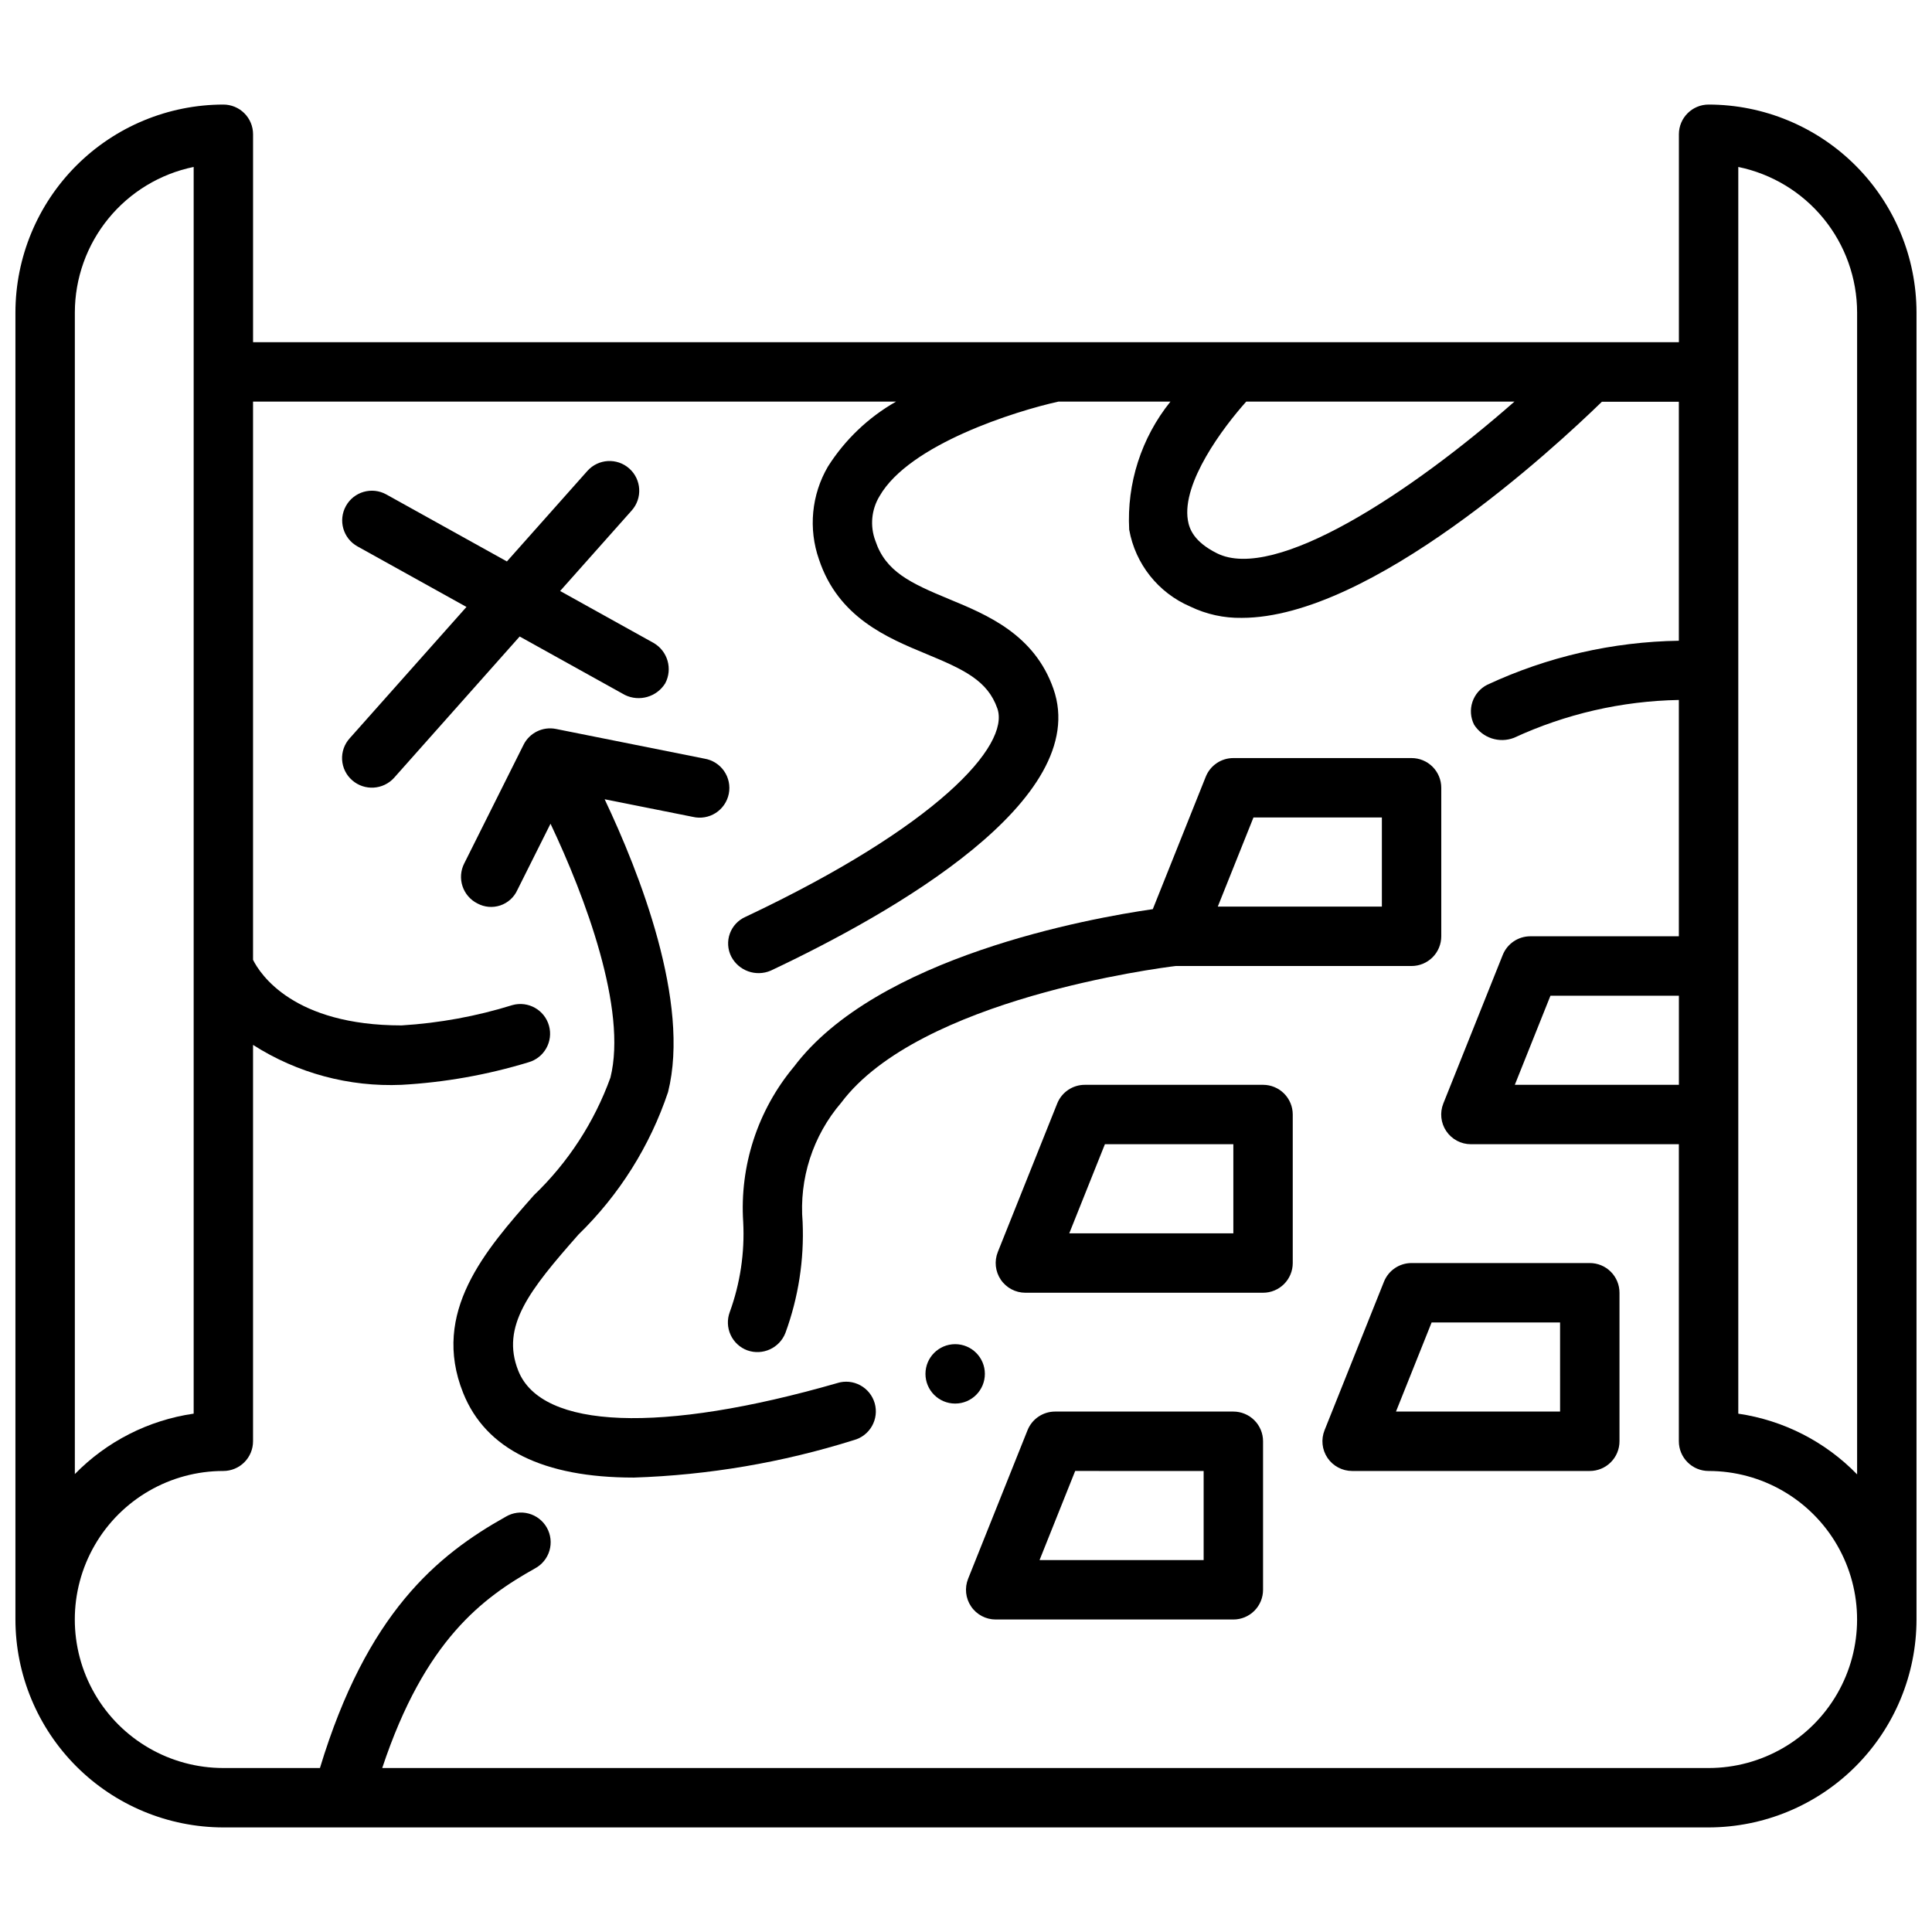 <?xml version="1.0" encoding="UTF-8"?>
<!-- Uploaded to: SVG Repo, www.svgrepo.com, Generator: SVG Repo Mixer Tools -->
<svg width="800px" height="800px" version="1.1" viewBox="144 144 512 512" xmlns="http://www.w3.org/2000/svg">
 <defs>
  <clipPath id="a">
   <path d="m148.09 171h503.81v458h-503.81z"/>
  </clipPath>
 </defs>
 <path d="m405 508.09c0 4.348-3.523 7.871-7.871 7.871-4.348 0-7.871-3.523-7.871-7.871s3.523-7.871 7.871-7.871c4.348 0 7.871 3.523 7.871 7.871"/>
 <g clip-path="url(#a)">
  <path d="m596.8 171.71c-4.348 0-7.875 3.523-7.875 7.871v55.105h-377.86v-55.105c0-2.09-0.828-4.09-2.305-5.566s-3.481-2.305-5.566-2.305c-14.609 0.016-28.617 5.828-38.949 16.156-10.328 10.332-16.141 24.336-16.156 38.945v346.37c0.016 14.609 5.828 28.613 16.156 38.945 10.332 10.332 24.34 16.141 38.949 16.16h393.6c14.609-0.02 28.613-5.828 38.945-16.16 10.328-10.332 16.141-24.336 16.156-38.945v-346.37c-0.016-14.609-5.828-28.613-16.156-38.945-10.332-10.328-24.336-16.141-38.945-16.156zm-7.875 259.78h-43.484l9.445-23.617h34.039zm-114.66-181.06h71.078c-27.551 24.23-63.527 47.871-78.848 40.188-6.117-3.055-7.328-6.473-7.699-8.77-1.629-9.926 9.328-24.562 15.469-31.418zm-310.43-23.617c0.012-9.07 3.148-17.859 8.887-24.887 5.734-7.023 13.719-11.859 22.602-13.684v330.39-0.004c-11.969 1.734-23.035 7.359-31.488 16.012zm432.96 385.73h-351.5c11.281-33.953 26.688-45.16 40.461-52.883 1.871-0.996 3.262-2.703 3.859-4.734s0.348-4.219-0.688-6.066-2.773-3.199-4.82-3.75c-2.043-0.551-4.223-0.258-6.047 0.82-18.293 10.234-36.832 25.586-49.27 66.613h-25.602c-14.062 0-27.059-7.5-34.09-19.68-7.031-12.18-7.031-27.184 0-39.359 7.031-12.18 20.027-19.68 34.09-19.68 2.086 0 4.09-0.832 5.566-2.309s2.305-3.477 2.305-5.566v-105.04c11.719 7.492 25.465 11.188 39.359 10.582 11.398-0.637 22.676-2.637 33.598-5.961 4.188-1.168 6.641-5.508 5.473-9.699-1.168-4.188-5.512-6.637-9.699-5.469-9.539 2.969-19.398 4.773-29.371 5.383-28.629 0-37.445-13.547-39.359-17.375v-147.94h170.41c-7.34 4.172-13.539 10.086-18.059 17.215-4.363 7.469-5.227 16.473-2.363 24.633 5.125 15.391 18.105 20.742 28.48 25.047 9.957 4.125 16.191 7.031 18.781 14.422 3.434 9.816-16.004 31.285-66.777 55.246-1.922 0.852-3.41 2.457-4.121 4.438-0.711 1.977-0.578 4.164 0.367 6.043 1.969 3.805 6.543 5.441 10.477 3.754 32.387-15.281 85.184-45.305 74.918-74.676-5.047-14.43-17.562-19.609-27.629-23.773-10.359-4.289-16.848-7.328-19.562-15.469-1.461-3.894-1.059-8.246 1.094-11.805 7.871-13.793 36.211-22.602 47.406-25.074h29.695c-7.703 9.574-11.594 21.66-10.93 33.93 1.617 9.09 7.707 16.754 16.195 20.387 4.246 2.051 8.918 3.074 13.633 2.992 34.25 0 82.996-45.16 95.441-57.27h20.395v63.332c-17.555 0.27-34.852 4.246-50.766 11.664-1.867 0.938-3.285 2.578-3.941 4.562-0.656 1.98-0.5 4.144 0.438 6.012 2.242 3.535 6.668 4.996 10.574 3.488 13.711-6.34 28.594-9.758 43.695-10.031v62.629h-39.359c-3.219 0-6.113 1.957-7.312 4.945l-15.742 39.359c-0.973 2.426-0.68 5.18 0.785 7.344 1.469 2.164 3.91 3.461 6.527 3.457h55.105l-0.004 78.719c0 2.09 0.832 4.09 2.309 5.566s3.477 2.309 5.566 2.309c14.059 0 27.055 7.5 34.086 19.68 7.031 12.176 7.031 27.18 0 39.359-7.031 12.18-20.027 19.68-34.086 19.68zm7.871-93.906v-330.39c8.883 1.824 16.867 6.66 22.605 13.684 5.734 7.027 8.871 15.816 8.883 24.887v307.91c-8.438-8.684-19.508-14.34-31.488-16.09z"/>
 </g>
 <path d="m309.58 328.16c3.82 1.879 8.449 0.559 10.703-3.055 2.023-3.812 0.676-8.539-3.055-10.707l-24.789-13.777 18.973-21.34c2.891-3.246 2.602-8.223-0.645-11.117-3.25-2.891-8.223-2.602-11.117 0.648l-21.316 23.977-31.961-17.758c-3.805-2.109-8.598-0.734-10.703 3.07-2.109 3.805-0.734 8.598 3.066 10.703l28.883 16.043-30.953 34.816v0.004c-1.406 1.551-2.129 3.606-2.004 5.695 0.125 2.094 1.086 4.043 2.668 5.418 3.262 2.856 8.211 2.559 11.113-0.66l33.273-37.438z"/>
 <path d="m470.85 518.08h-47.234c-3.219 0-6.113 1.957-7.312 4.945l-15.742 39.359c-0.973 2.426-0.68 5.176 0.789 7.344 1.465 2.164 3.91 3.457 6.523 3.457h62.977c2.086 0 4.09-0.828 5.566-2.305 1.477-1.477 2.305-3.481 2.305-5.566v-39.363c0-2.086-0.828-4.09-2.305-5.566-1.477-1.473-3.481-2.305-5.566-2.305zm-7.871 39.359h-43.488l9.445-23.617 34.043 0.004z"/>
 <path d="m565.31 478.72h-47.234c-3.219-0.004-6.113 1.957-7.312 4.945l-15.742 39.359c-0.973 2.426-0.68 5.176 0.785 7.34 1.469 2.164 3.914 3.461 6.527 3.461h62.977c2.086 0 4.09-0.832 5.566-2.309 1.477-1.477 2.305-3.477 2.305-5.566v-39.359c0-2.086-0.828-4.09-2.305-5.566-1.477-1.477-3.481-2.305-5.566-2.305zm-7.871 39.359h-43.488l9.445-23.617h34.039z"/>
 <path d="m478.72 431.49h-47.23c-3.223-0.004-6.117 1.953-7.316 4.941l-15.742 39.359c-0.973 2.43-0.676 5.18 0.789 7.344 1.465 2.164 3.91 3.461 6.523 3.457h62.977c2.086 0 4.09-0.828 5.566-2.305 1.477-1.477 2.305-3.481 2.305-5.566v-39.359c0-2.09-0.828-4.09-2.305-5.566-1.477-1.477-3.481-2.305-5.566-2.305zm-7.871 39.359h-43.484l9.445-23.617h34.039z"/>
 <path d="m342.03 501.85c4.074 1.461 8.57-0.598 10.125-4.637 3.43-9.379 4.977-19.34 4.551-29.316-0.977-11.508 2.711-22.922 10.234-31.684 20.672-27.551 84.34-35.691 88.633-36.211h62.508c2.09 0 4.09-0.832 5.566-2.309 1.477-1.477 2.305-3.477 2.305-5.566v-39.359c0-2.086-0.828-4.09-2.305-5.566-1.477-1.477-3.477-2.305-5.566-2.305h-47.23c-3.219-0.004-6.117 1.957-7.312 4.945l-14.035 35.094c-16.758 2.418-73.211 12.594-95.156 41.832l-0.004-0.004c-9.566 11.492-14.355 26.215-13.383 41.133 0.414 8.098-0.797 16.199-3.566 23.82-0.73 1.957-0.652 4.129 0.219 6.027 0.871 1.902 2.461 3.379 4.418 4.106zm134.15-141.21h34.031v23.617h-43.484z"/>
 <path d="m365.93 510.52c-46.77 13.461-78.391 12.25-84.57-3.234-4.723-11.809 2.977-21.41 15.926-36.102v-0.004c10.82-10.52 18.965-23.473 23.758-37.785 5.953-23.82-7.598-58.16-16.809-77.586l23.371 4.668c2.078 0.492 4.266 0.117 6.062-1.035 1.797-1.156 3.047-2.988 3.469-5.082 0.418-2.094-0.031-4.266-1.246-6.023-1.215-1.754-3.09-2.941-5.199-3.289l-39.359-7.871c-3.481-0.699-7 1.02-8.586 4.195l-15.742 31.488h-0.004c-0.934 1.867-1.086 4.031-0.426 6.012 0.66 1.984 2.082 3.621 3.953 4.555 1.855 1.004 4.043 1.191 6.043 0.523 2-0.668 3.637-2.133 4.512-4.051l8.809-17.609c9.148 19.293 20.395 49.199 15.879 67.281-4.273 11.816-11.219 22.492-20.293 31.188-12.801 14.508-27.309 30.961-18.742 52.371 5.977 14.957 21.301 22.441 45.152 22.441v0.004c19.824-0.645 39.465-3.984 58.387-9.934 2.039-0.547 3.773-1.891 4.812-3.731 1.039-1.84 1.297-4.016 0.715-6.047-0.586-2.027-1.957-3.738-3.816-4.746-1.855-1.008-4.035-1.227-6.055-0.605z"/>
</svg>